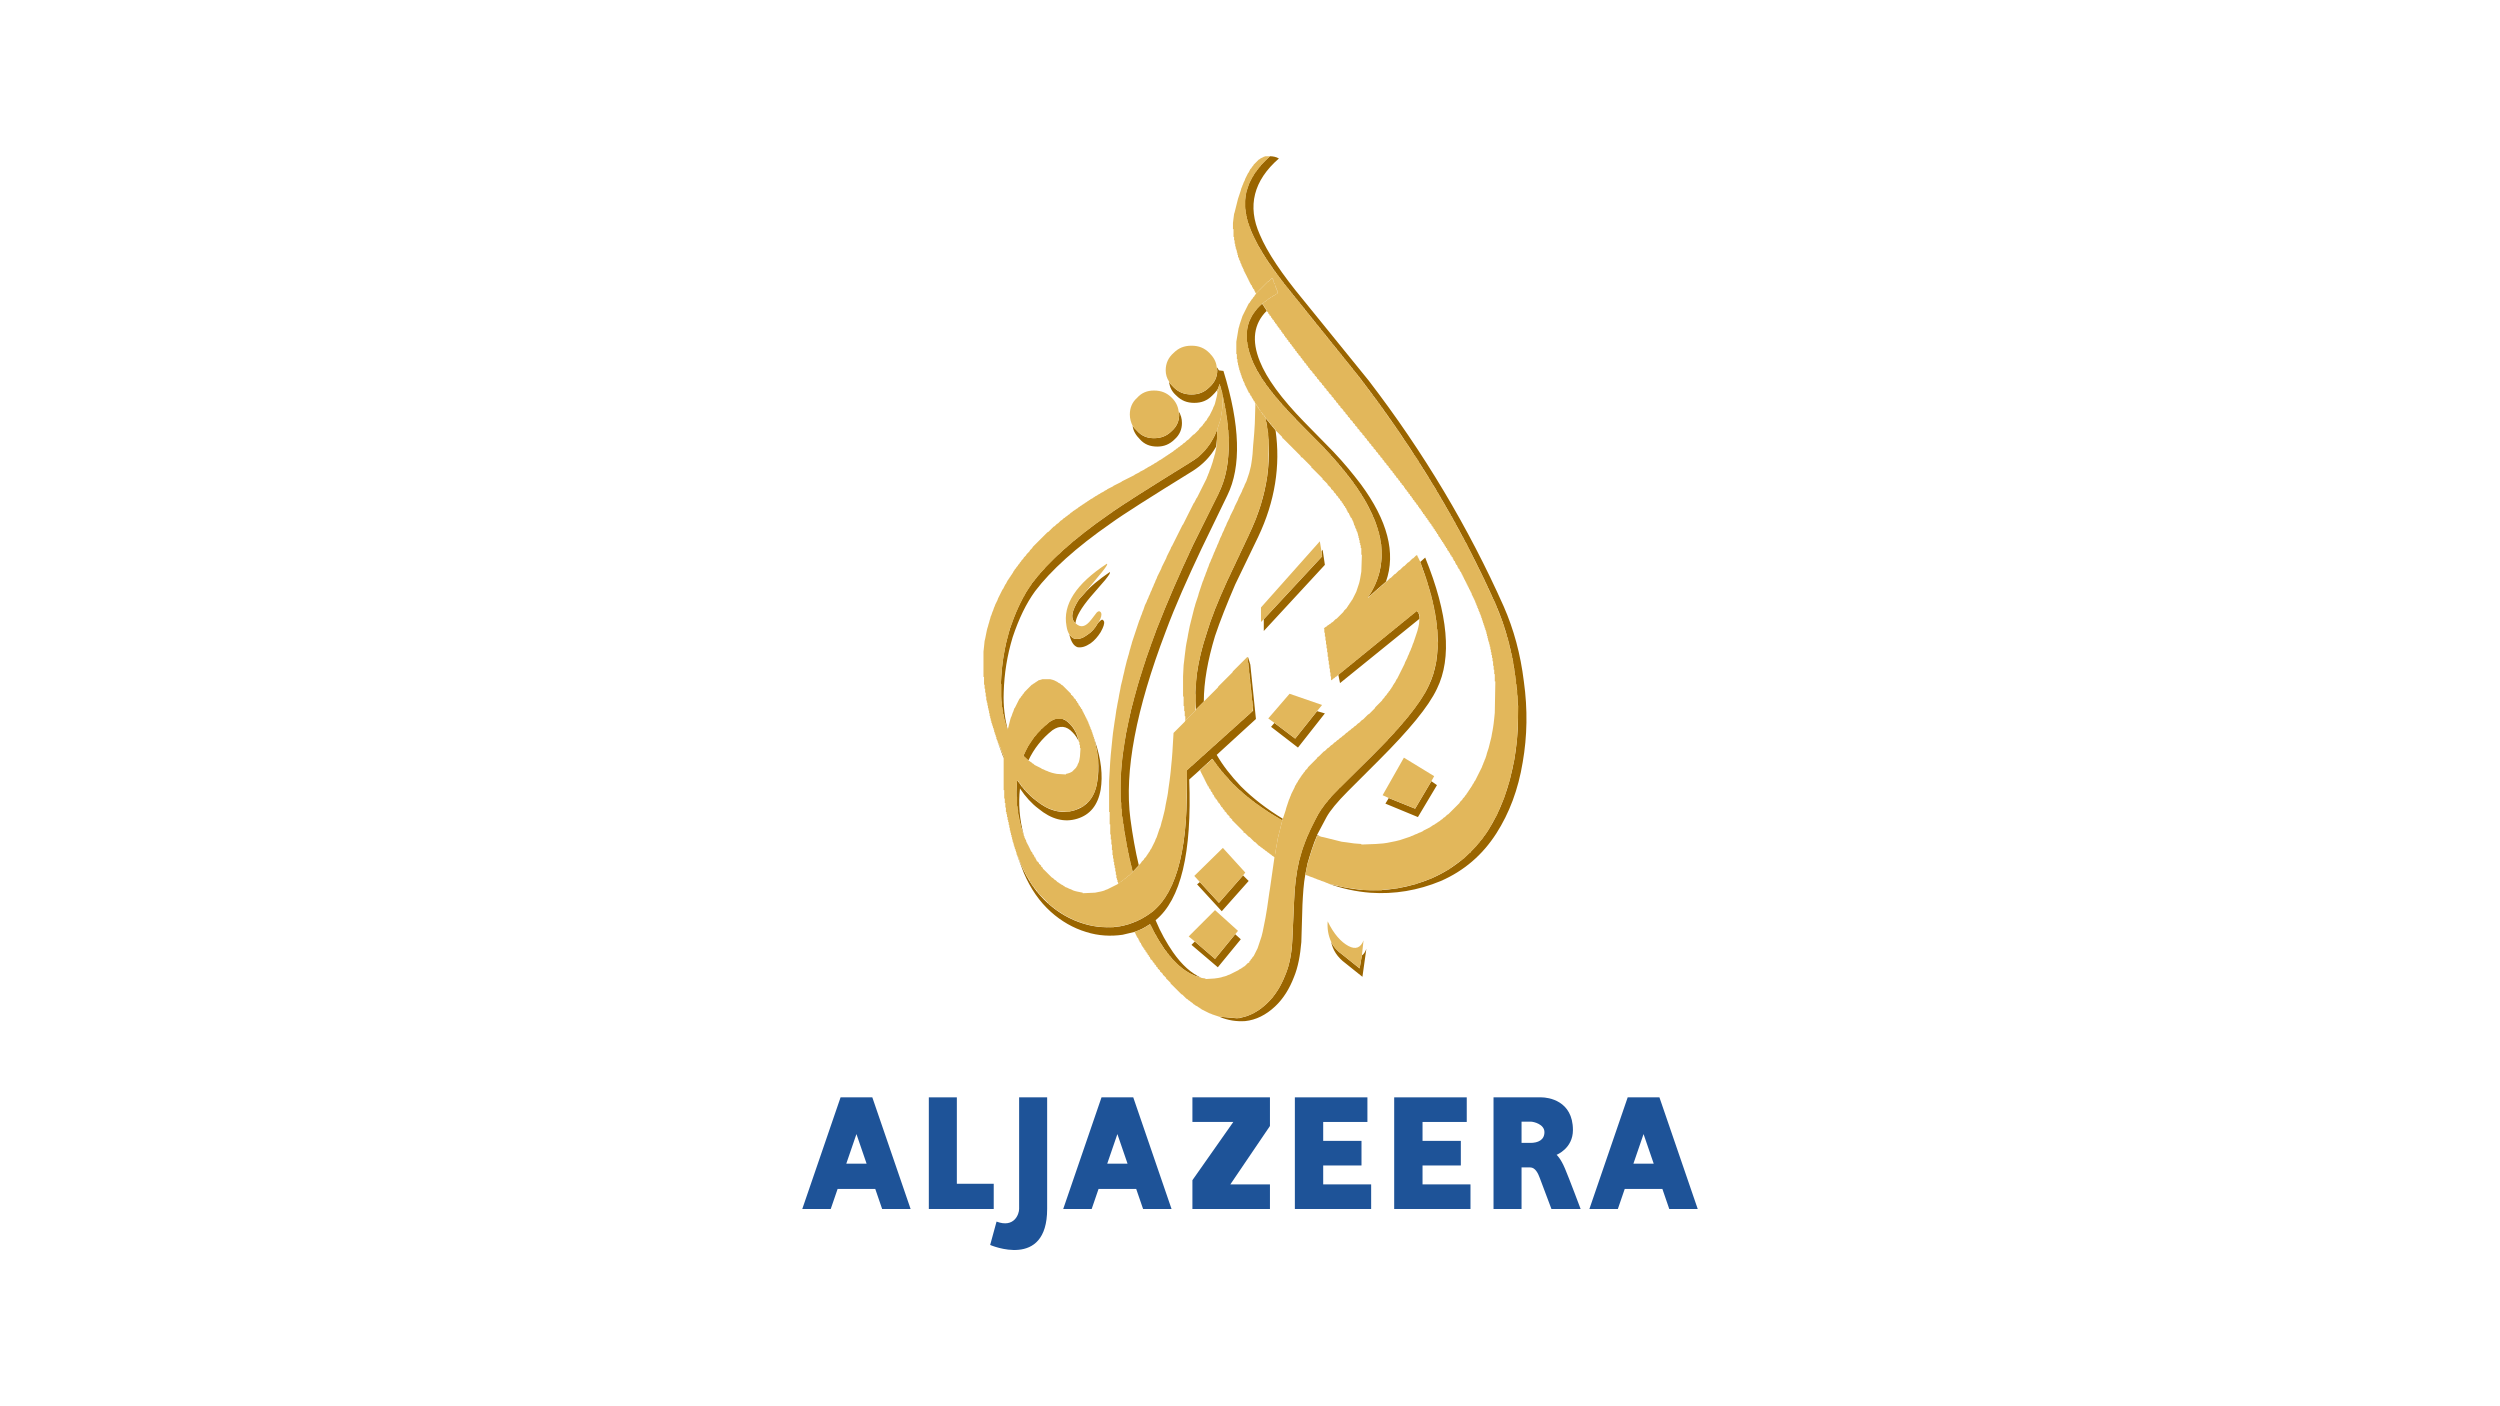 <?xml version="1.0" encoding="utf-8"?>
<!-- Generator: Adobe Illustrator 17.1.0, SVG Export Plug-In . SVG Version: 6.00 Build 0)  -->
<!DOCTYPE svg PUBLIC "-//W3C//DTD SVG 1.1//EN" "http://www.w3.org/Graphics/SVG/1.1/DTD/svg11.dtd">
<svg version="1.1" id="Layer_1" xmlns:x="http://ns.adobe.com/Extensibility/1.0/" xmlns:i="http://ns.adobe.com/AdobeIllustrator/10.0/" xmlns:graph="http://ns.adobe.com/Graphs/1.0/"
	 xmlns="http://www.w3.org/2000/svg" xmlns:xlink="http://www.w3.org/1999/xlink" x="0px" y="0px" viewBox="0 0 1600 900"
	 enable-background="new 0 0 1600 900" xml:space="preserve">
<g>
	<g>
		<path fill-rule="evenodd" clip-rule="evenodd" fill="#9A6500" d="M851.867,602.562c1.437,3.229,3.947,6.098,7.538,8.611
			l10.757,8.607l1.435-8.251c1.076-0.717,2.153-2.15,2.87-4.304l-2.513,17.935l-10.758-8.609
			C855.814,612.607,852.945,607.945,851.867,602.562 M916.079,499.969l3.585,2.511l-12.195,20.448l-20.807-8.608l2.153-3.588
			l16.859,6.815L916.079,499.969z M842.899,455.13l5.021,1.435l-17.217,21.883l-17.217-13.274l2.151-2.511l13.272,10.045
			L842.899,455.13z M795.549,560.235l3.587,3.585l-17.219,19.372l-15.785-17.218l1.796-1.434l12.195,13.272L795.549,560.235z
			 M790.529,597.902l3.583,3.226l-14.706,17.936l-16.859-14.348l2.151-2.153l12.915,11.121L790.529,597.902z M699.771,471.272
			l1.076,3.228c3.945,11.479,5.021,21.883,3.588,30.851c-1.794,10.043-6.817,16.142-15.068,18.652
			c-8.249,2.511-16.5,0.359-24.751-6.457c-4.304-3.227-8.248-7.534-11.836-12.914c-1.078,9.687-0.359,19.729,2.511,30.132
			l-1.796-5.382c-2.868-10.403-3.587-20.446-2.509-30.13c3.586,5.38,7.53,9.684,11.837,12.913c8.251,6.815,16.502,8.968,24.75,6.458
			c8.251-2.512,13.274-8.611,14.709-18.654C703.716,491.72,703.001,482.033,699.771,471.272z M690.445,474.5
			c-1.078-4.664-2.872-8.249-5.739-11.119c-3.947-4.307-8.254-4.664-12.915-1.437c-7.531,5.74-13.274,12.916-16.859,21.883
			l3.229,2.869c3.585-7.533,8.608-13.99,15.423-19.371c4.664-3.229,8.969-2.869,12.915,1.435
			C688.293,470.555,689.367,472.35,690.445,474.5z M703.001,398.453l1.074-1.077c1.077-1.077,1.794-1.077,2.511,0.36
			c0.36,1.434-0.357,3.586-2.15,6.814c-1.794,2.871-3.947,5.381-6.458,7.174c-3.229,2.153-5.737,2.871-8.251,2.511
			c-2.51-0.717-4.307-3.586-5.381-8.25c1.074,1.435,2.153,2.511,3.588,2.869c2.512,0.36,5.021-0.358,7.891-2.51
			c2.872-1.794,5.023-4.304,6.817-7.533L703.001,398.453z M693.674,380.157c3.944-4.664,9.683-9.325,16.502-13.989
			c0.715,0.357-0.359,1.793-2.873,5.022l-9.325,10.761c-6.098,7.174-9.325,12.914-9.685,16.86l-0.72-0.718
			c-2.508-2.869-1.434-7.533,2.872-14.347L693.674,380.157z M778.332,285.814 M779.047,274.695v4.664l-0.715,6.455
			c-3.587,6.457-8.61,11.481-14.708,15.426c-27.262,16.86-44.84,27.98-52.733,33.721c-22.238,15.424-38.383,30.131-48.428,43.404
			c-5.737,7.892-10.401,17.579-14.349,29.415c-3.585,11.838-5.381,23.316-5.737,35.153c-0.36,8.968,0.717,16.861,2.51,24.035v0.358
			c-3.228-8.608-4.661-18.654-4.307-29.773c0.36-11.838,2.153-23.318,5.743-35.156c3.944-11.837,8.608-21.522,14.347-29.415
			c10.044-13.272,26.186-27.98,48.429-43.405c7.892-5.739,25.468-16.86,52.731-33.718c6.814-3.947,11.836-9.686,15.423-16.861
			L779.047,274.695z M754.296,263.216c1.435,2.151,2.153,4.662,2.153,7.532c0,3.947-1.434,7.533-4.664,10.405
			c-3.229,3.227-6.814,4.661-11.121,4.661c-4.661,0-8.251-1.434-11.118-4.661c-2.511-2.512-4.307-5.382-4.664-8.611
			c0.717,1.077,1.794,2.153,2.87,3.229c2.868,3.229,6.455,4.664,10.762,4.664c4.661,0,8.248-1.435,11.479-4.664
			c3.228-2.869,4.664-6.458,4.664-10.403L754.296,263.216z M808.821,396.299l37.308-40.176l-0.359-3.228l0.719-1.076l1.432,9.685
			l-39.099,42.327V396.299z M856.531,431.814l50.221-40.895c1.074,1.076,1.793,2.51,1.793,5.024l-50.938,41.251L856.531,431.814z
			 M816.354,275.412l-6.457-7.892c5.021,24.75,1.437,49.503-10.401,74.254l-14.352,30.491
			c-5.738,12.555-10.042,23.317-12.912,33.002c-6.101,18.295-8.249,34.436-6.816,48.787l5.022-5.022
			c0-12.554,2.511-26.545,7.175-41.971c3.229-9.685,7.531-20.446,12.916-33.001l14.709-30.491
			C815.995,320.97,819.585,298.012,816.354,275.412z M807.746,194.343l2.871,4.304v0.357c-8.251,8.251-9.688,19.013-4.307,32.286
			c4.307,10.762,13.632,23.675,28.342,38.741l18.651,19.012c7.174,7.533,12.912,14.706,17.576,20.805
			c17.219,23.318,22.6,44.123,16.142,62.417l-11.838,10.404c14.706-21.165,11.479-45.918-9.685-74.614
			c-4.664-6.098-10.402-13.274-17.579-20.807l-18.65-19.012c-14.706-15.065-24.394-27.979-28.34-38.742
			C795.189,215.148,797.342,203.311,807.746,194.343z M779.047,249.585c-1.074,1.435-2.151,2.511-3.226,3.587
			c-3.229,3.228-6.816,4.663-11.48,4.663c-4.664,0-8.251-1.435-11.479-4.663c-2.87-2.511-4.307-5.381-4.666-8.968
			c0.719,1.434,1.796,2.511,2.874,3.587c3.226,3.229,6.812,4.664,11.477,4.664c4.664,0,8.251-1.435,11.48-4.664
			c3.226-2.87,5.02-6.458,5.02-10.762l-0.355-2.153l1.432,2.153l2.871,0.358c10.761,34.797,11.479,61.341,2.51,79.636
			l-16.499,34.079c-8.968,19.011-16.862,36.589-22.957,53.089c-19.013,49.862-26.547,89.68-22.602,119.812
			c1.436,10.762,3.229,20.805,5.38,29.774l-3.944,4.305c-2.87-10.763-5.023-22.6-6.812-35.872
			c-3.949-30.134,3.223-69.95,22.237-119.813c6.455-16.501,13.989-34.077,22.957-53.089l16.859-34.078
			c7.537-15.425,8.251-36.231,2.151-62.775l-0.358-1.794l-1.433-5.023C780.123,247.073,779.766,248.508,779.047,249.585z
			 M642.377,485.262l-4.664-12.555l4.664,11.48V485.262z M725.958,596.465l-7.534,1.793c-7.533,1.077-15.423,0.718-23.316-1.793
			c-8.251-2.511-15.782-6.816-22.6-12.914c-7.172-6.456-12.912-14.707-17.217-24.752l-4.664-12.195l2.868,6.815
			c4.307,10.044,10.045,18.294,17.219,24.752c6.817,6.099,14.352,10.402,22.601,12.913c7.894,2.511,15.784,2.87,23.316,1.794
			c7.892-1.434,14.708-4.664,20.806-9.326c16.143-12.914,23.676-43.046,21.883-90.396l42.687-38.384l-3.587-34.078h0.361l1.43,4.664
			l3.59,34.795l-25.108,22.957c3.942,6.817,8.969,13.274,15.421,20.089c7.893,7.892,16.862,14.707,26.904,20.806l-0.357,1.076
			c-12.195-6.815-22.957-14.707-31.923-23.675c-5.023-5.381-9.33-10.403-12.915-15.783l-7.894,7.174l-6.815,6.098
			c1.794,46.991-5.382,76.765-21.524,90.039c3.231,7.89,7.174,14.706,11.121,20.447c5.74,8.249,11.838,13.63,18.296,16.501
			l-1.077-0.36c-8.251-2.152-15.785-8.25-22.6-17.935c-3.228-4.662-6.455-10.044-9.325-16.141
			C732.773,593.595,729.546,595.388,725.958,596.465z M835.367,559.876c-1.076,5.739-1.436,12.197-1.793,19.011l-0.72,24.036
			c-0.715,8.607-2.151,16.141-4.659,22.239c-2.872,7.533-6.819,13.991-12.2,19.013c-5.738,5.381-12.195,8.609-19.013,9.325
			c-5.381,0.36-11.119-0.357-16.859-2.869l11.479,1.078c6.817-0.72,13.274-3.947,19.016-9.327
			c5.378-5.023,9.325-11.479,12.195-19.013c2.511-6.098,3.944-13.63,4.302-22.241l1.081-24.033
			c0.357-10.044,1.432-18.654,3.226-26.187c2.511-10.403,6.817-20.089,12.197-29.774c2.151-3.944,6.458-9.686,13.271-16.5
			l20.451-20.089c19.01-19.011,31.565-34.077,36.945-45.556c9.327-19.013,7.536-45.559-5.38-79.277l3.227-2.869
			c14.709,36.23,17.22,64.211,7.532,83.94c-5.379,11.479-17.935,26.544-36.946,45.557l-20.089,20.088
			c-6.815,6.816-11.477,12.554-13.632,16.501l-6.098,11.479l2.511,1.076l-2.511-0.717c-2.511,5.739-4.305,11.838-6.098,17.936
			L835.367,559.876z M812.768,99.999c1.796,0,3.947,0.358,5.738,1.434c-16.14,13.989-20.446,30.491-12.195,48.785
			c4.664,11.121,13.991,25.11,27.981,41.971l41.611,51.297c35.513,46.274,64.213,94.701,86.45,144.563
			c6.458,14.707,10.762,30.492,12.915,48.068c2.513,17.936,2.151,35.154-0.72,51.654c-2.867,17.579-8.607,32.644-16.856,45.558
			c-8.968,13.989-20.807,24.035-35.512,30.49c-14.711,6.099-29.777,8.611-45.2,7.534c-8.968-0.717-17.574-2.511-26.544-5.739
			c6.812,1.793,13.989,3.229,21.161,3.946c15.425,1.077,30.491-1.434,44.84-7.532c14.711-6.458,26.547-16.501,35.872-30.492
			c8.251-12.914,13.632-27.98,16.861-45.558c2.87-16.5,3.227-33.718,0.717-51.654c-2.153-17.578-6.457-33.361-12.915-48.069
			c-22.242-49.862-51.297-98.289-86.81-144.562l-41.252-51.298c-13.991-16.859-23.314-30.849-27.98-41.971
			C792.681,130.131,796.628,113.989,812.768,99.999z"/>
		<path fill-rule="evenodd" clip-rule="evenodd" fill="#E2B75B" d="M775.462,485.979l-0.359,0.36l-2.511,2.51l-0.717,0.359
			l-3.231,3.229l-0.717,0.359l0.357,0.359v0.717h0.359v0.718h0.36v0.717h0.357v0.717h0.359v0.717h0.357v0.718h0.359v0.717h0.359
			v0.718h0.357v0.717h0.36v0.718h0.359v0.716h0.357v0.719h0.359v0.716h0.357v0.718h0.357l0.359,0.359v0.717h0.361v0.717h0.357
			l0.36,0.36v0.717h0.357v0.716h0.359l0.359,0.358v0.718h0.355v0.717h0.359l0.359,0.358v0.718h0.357v0.717h0.36l0.359,0.359v0.716
			h0.359l0.715,0.718v0.717h0.359l0.359,0.36v0.717h0.357l0.72,0.717v0.718h0.357l0.359,0.358v0.717h0.357l0.717,0.719v0.716h0.36
			l0.719,0.718v0.717h0.358l1.073,1.075v0.718h0.359l1.437,1.436v0.717h0.359l1.437,1.434v0.717h0.355l6.816,6.817v0.717h0.72
			l2.508,2.51l0.717,0.359l2.87,2.87l0.718,0.358l2.155,2.153l0.715,0.357l0.719,0.718l0.717,0.358l0.718,0.717l0.714,0.36
			l0.72,0.717l0.72,0.358l0.717,0.719l0.715,0.357l0.719,0.719l0.719,0.359l0.718,0.716l0.715,0.359l0.361,0.359l0.715,0.357v-1.792
			l0.72-4.306l0.357-1.794l0.717-4.304l2.87-11.48l-0.357-0.358l-1.437-0.717l-0.359-0.359l-1.434-0.717l-0.357-0.358l-1.435-0.719
			l-0.361-0.357l-1.433-0.718l-0.361-0.359l-1.434-0.716l-0.717-0.72l-0.718-0.357l-0.359-0.359l-0.72-0.359l-0.356-0.358
			l-0.718-0.357l-0.357-0.359l-0.717-0.36l-0.719-0.717l-0.715-0.358l-0.357-0.358l-0.722-0.359l-0.359-0.357l-0.717-0.36
			l-1.074-1.077l-0.718-0.357l-1.077-1.078l-0.719-0.357l-0.717-0.718l-0.717-0.36l-1.077-1.075l-0.714-0.358l-2.516-2.51
			l-0.715-0.36l-3.946-3.944h-0.715v-0.719l-2.155-2.151h-0.36v-0.718l-2.508-2.511h-0.359v-0.718l-1.794-1.793H781.2v-0.718
			l-0.717-0.717h-0.36v-0.718l-0.717-0.716h-0.359v-0.719l-0.715-0.718h-0.359v-0.716l-0.72-0.717h-0.357v-0.718l-0.719-0.718
			H775.462z M803.44,258.553l-0.36,12.555l-0.357,5.738l-0.356,4.307l-0.36,3.945l-0.357,5.379l-0.359,3.228l-0.359,2.511
			l-0.358,2.153l-1.075,4.304l-1.794,5.382l-1.074,2.151l-0.36,1.077l-1.078,2.153l-0.357,1.075l-2.151,4.304l-0.359,1.078
			l-2.153,4.304l-0.357,1.076l-2.511,5.023l-0.359,1.076l-1.796,3.587l-0.357,1.076l-1.074,2.152l-0.359,1.077l-1.079,2.152
			l-0.358,1.076l-1.074,2.153l-0.359,1.075l-0.36,0.718l-0.357,1.076l-0.719,1.435l-0.355,1.075l-0.719,1.435l-0.359,1.077
			l-0.718,1.436l-0.359,1.075l-0.359,0.719l-0.355,1.076l-0.719,1.435l-0.357,1.075l-0.718,1.435l-0.721,2.152l-0.357,0.717
			l-0.717,2.153l-0.357,0.716l-0.72,2.153l-0.357,0.717l-0.719,2.153l-0.357,0.717l-2.511,7.534l-0.359,1.434l-1.794,5.381
			l-0.359,1.435l-0.357,1.075l-2.87,11.481l-1.077,5.379l-0.356,2.152l-0.718,3.587l-0.359,2.153l-0.717,5.739l-0.36,3.229
			l-0.359,2.869l-0.359,7.175v12.914h0.359v6.098h0.359v3.229h0.36v3.229h0.357v2.87l6.457-6.457l0.359-10.403h-0.359v-1.792
			l0.722-8.611l0.352-3.586l0.72-4.305l0.719-3.587l0.357-1.434l0.357-1.795l1.077-4.304l0.359-1.076l0.357-1.435l0.359-1.078
			l0.359-1.434l1.077-3.228l0.357-1.436l2.87-8.608l0.359-0.716l0.715-2.154l0.359-0.717l1.077-3.229l0.719-1.435l0.359-1.077
			l0.355-0.717l0.359-1.076l0.717-1.435l0.36-1.076l0.359-0.717l0.357-1.077l1.074-2.152l0.359-1.075l1.079-2.154l0.358-1.075
			l0.716-1.436l0.357-1.077l2.516-5.021l0.354-1.077l2.515-5.022l0.355-1.075l2.513-5.023l0.357-1.075l2.513-5.023l0.36-1.076
			l2.508-5.022l0.36-1.077l1.075-2.153l0.358-1.076l0.719-1.435l0.357-1.075l1.074-2.152l0.36-1.077l0.359-0.718l1.796-5.38
			l0.355-0.717l1.078-3.229l1.074-4.305l0.36-1.076l0.714-2.87l1.079-5.38l0.36-2.152l0.357-1.795l0.717-7.173l0.357-16.859h-0.357
			v-4.307h-0.357v-2.511h-0.359v-2.15h-0.357v-2.153h-0.36v-2.153h-0.359v-0.716l-0.359-0.36h-0.36v-0.716l-0.714-0.719h-0.36
			v-0.716l-0.717-0.717h-0.357v-0.717l-0.359-0.36h-0.359v-0.717l-0.359-0.359h-0.355v-0.717l-0.357-0.358h-0.362v-0.717
			l-0.359-0.359h-0.359v-0.719l-0.357-0.357H803.44z M809.897,99.999l-1.076,0.358l-2.151,1.077l-0.359,0.359l-0.715,0.357
			l-3.229,3.229l-0.36,0.718l-0.717,0.717l-0.359,0.718l-0.72,0.717l-1.074,2.152l-0.355,0.359l-1.798,3.586l-0.354,1.076
			l-0.72,1.435l-0.359,1.078l-0.359,0.717l-0.357,1.076l-0.359,0.717l-0.36,1.434l-1.791,5.381l-2.153,8.61l-0.357,1.076
			l-0.719,5.739v3.947h0.359v5.021h0.359v2.153h0.357v2.151h0.361v1.794h0.355v1.435h0.357v1.075h0.359v1.435h0.36v1.436h0.359
			v1.436h0.359v0.717h0.357v1.076h0.359v0.717h0.357v1.076h0.357v0.718h0.36v1.077h0.359v0.716h0.357v0.718h0.359v0.717h0.359v1.077
			h0.359v0.717h0.36v0.718h0.354v0.717h0.359v0.719h0.36v0.716h0.357v0.718h0.359v0.716h0.361v0.719h0.355v0.716h0.36v0.718h0.356
			v0.717h0.357v0.718h0.361v0.718h0.358l0.359,0.357v0.718h0.359v0.717h0.357v0.718h0.36l0.356,0.36v0.716h0.357v0.718h0.36v0.717
			h0.359l0.357,0.36v-0.36l7.177-7.174l0.715-0.358l1.796-1.795h0.719v0.719h0.355v1.076h0.361v1.076h0.357v0.718h0.357v1.076h0.359
			v1.076h0.36v0.717h0.357v1.077h0.359v1.077h0.357l-0.357,1.077l-0.717,0.358l-0.36,0.357l-1.435,0.718l-0.355,0.359l-1.438,0.717
			l-0.357,0.358l-0.719,0.359l-0.715,0.717l-0.717,0.359l-0.72,0.717l-0.72,0.358l-0.714,0.718l-0.718,0.359l0.718,0.716v0.718
			h0.357l0.356,0.357v0.719h0.36l0.359,0.358v0.717h0.359l0.36,0.359v1.077h0.357l0.717,0.717v0.717h0.357l0.359,0.36v0.717h0.359
			l0.719,0.717v0.719h0.358l0.359,0.357v0.718h0.359l0.717,0.716v0.719h0.357l0.357,0.358v0.717h0.359l0.718,0.718v0.717h0.359
			l0.357,0.358v0.718h0.357l0.719,0.717v0.717h0.359l0.718,0.717v0.719h0.359l0.357,0.358v0.718h0.357l0.721,0.716v0.719h0.355
			l0.36,0.358v0.717h0.359l0.719,0.718v0.717h0.356l0.719,0.717v0.717h0.357l0.72,0.718v0.717h0.357l0.717,0.718v0.717h0.357
			l0.719,0.718v0.716h0.362l0.715,0.72v0.715h0.359l0.717,0.718v0.717h0.357l0.717,0.718v0.718h0.36l1.079,1.075v0.717h0.354
			l0.72,0.718v0.717h0.357l0.721,0.718v0.716h0.356l1.074,1.078v0.717h0.359l0.72,0.718v0.717h0.359l0.718,0.717v0.717h0.357
			l1.435,1.435v0.718h0.358l1.079,1.075v0.718h0.354l1.077,1.077v0.715h0.359l1.077,1.078v0.717h0.356l1.437,1.434v0.718h0.359
			l1.074,1.075v0.72h0.357l1.077,1.075v0.716h0.359l1.079,1.078v0.717h0.354l1.437,1.435v0.717h0.359l1.074,1.077v0.717h0.357
			l1.079,1.077v0.717h0.36l1.074,1.077v0.717h0.357l1.076,1.075v0.718h0.359l1.435,1.435v0.718h0.359l1.078,1.076v0.717h0.358
			l1.074,1.078v0.716h0.359l1.076,1.076v0.719h0.36l1.432,1.434v0.717h0.359l1.077,1.077v0.717h0.359l1.074,1.077v0.717h0.359
			l1.076,1.077v0.718h0.36l1.432,1.435v0.716h0.359l1.079,1.078v0.717h0.357l1.074,1.077v0.716h0.359l1.077,1.076v0.718h0.359
			l1.076,1.075v0.718h0.357l1.077,1.077v0.716h0.359l1.074,1.078v0.717h0.357l1.079,1.077v0.717h0.361l1.072,1.075v0.718h0.357
			l1.077,1.075v0.718h0.359l0.719,0.717v0.718h0.36l1.074,1.075v0.717h0.357l1.076,1.077v0.717h0.359l0.715,0.718v0.717h0.36
			l1.078,1.078v0.716h0.357l0.717,0.718v0.717h0.357l0.72,0.718v0.717h0.358l1.079,1.076v0.718h0.361l0.713,0.718v0.717h0.359
			l0.717,0.717v0.717h0.359l1.074,1.077v0.718h0.357l0.36,0.359v0.716h0.359l0.72,0.718v0.717h0.358l0.716,0.718v0.717h0.357
			l0.719,0.717v0.717h0.357l0.719,0.718v0.717h0.36l0.359,0.358v0.72h0.355l0.721,0.716v0.717h0.356l0.72,0.717v0.718h0.357
			l0.717,0.717v0.718h0.357l0.359,0.357v0.718h0.359l0.72,0.718v0.717h0.357l0.359,0.359v0.717h0.357l0.357,0.358v0.719h0.359
			l0.717,0.716v0.719h0.359l0.36,0.356v0.72h0.359l0.715,0.716v0.718h0.359l0.359,0.36v0.717h0.357l0.359,0.358v0.718h0.36
			l0.717,0.717v0.717h0.357l0.357,0.358v0.718h0.361l0.357,0.359v0.716h0.36l0.359,0.36v0.716h0.357l0.359,0.359v0.718h0.357
			l0.357,0.358v0.718h0.359l0.359,0.359v0.717h0.357v0.717h0.36l0.359,0.359v0.717h0.361l0.358,0.358v0.717h0.354l0.359,0.359v0.72
			h0.36l0.358,0.356v0.718h0.358l0.359,0.359v0.717h0.357v0.718h0.359l0.358,0.357v0.718h0.357l0.359,0.36v0.717h0.359v0.716h0.36
			l0.359,0.36v0.717h0.357l0.359,0.359v0.717h0.358v0.718h0.357l0.359,0.36v0.716h0.36l0.357,0.36v0.716h0.361v0.719h0.357v0.716
			h0.359l0.36,0.359v0.718h0.354v0.717h0.36v0.718h0.359l0.357,0.359v0.717h0.359v0.717h0.359v0.717h0.357l0.359,0.36v0.717h0.357
			v0.718h0.357l0.359,0.358v0.717h0.36v0.718h0.359v0.717h0.359v0.718h0.359v0.717h0.357v0.717h0.357v0.717h0.357v0.718h0.36v0.717
			h0.361v0.718h0.355v0.717h0.359v0.718h0.359v0.715h0.36v0.72h0.359v0.716h0.355v0.718h0.36v0.717h0.359v0.718h0.357v0.718h0.359
			v1.076h0.359v0.717h0.357v0.718h0.36v0.717h0.356v0.718h0.357v0.716h0.36v1.078h0.359v0.717h0.361v1.076h0.357v0.718h0.357v1.075
			h0.36v0.718h0.357v1.076h0.358v0.719h0.358v1.076h0.359v0.715h0.357v1.078h0.359v1.076h0.359v1.077h0.36v1.077h0.359v1.075h0.355
			v1.076h0.359v1.077h0.359v1.076h0.357v1.077h0.359v1.075h0.362v1.435h0.354v1.434h0.36v1.435h0.357v1.435h0.357v1.077h0.361v1.435
			h0.357v1.435h0.359v1.794h0.36v1.792h0.358v1.794h0.359v1.795h0.357v2.15h0.357v2.871h0.359v2.512h0.359v2.869h0.357v4.664h0.359
			l-0.359,20.087l-0.357,3.588l-0.359,3.229l-0.359,2.511l-0.357,2.153l-0.357,1.794l-0.359,2.151l-1.796,7.174l-1.075,3.229
			l-0.354,1.436l-0.722,2.153l-0.357,0.717l-0.359,1.077l-0.359,0.717l-0.355,1.075l-0.359,0.718l-0.36,1.076l-4.306,8.609
			l-0.36,0.358l-0.714,1.435l-0.36,0.36l-0.717,1.434l-0.359,0.359l-0.357,0.717l-0.359,0.359l-0.36,0.718l-0.355,0.357
			l-0.359,0.718l-0.36,0.358l-0.359,0.717l-0.359,0.36l-0.355,0.717l-0.722,0.718l-0.357,0.716l-1.074,1.078l-0.359,0.717
			l-1.437,1.435l-0.357,0.717l-7.174,7.174l-0.72,0.36l-1.434,1.434l-0.717,0.359l-1.077,1.076l-0.714,0.358l-0.72,0.717l-0.72,0.36
			l-0.357,0.359l-0.719,0.357l-0.357,0.358l-0.717,0.36l-0.357,0.358l-1.439,0.717l-0.357,0.359l-0.717,0.359l-0.357,0.357
			l-4.307,2.153l-0.359,0.358l-1.432,0.717l-1.079,0.36l-1.434,0.717l-1.077,0.359l-1.432,0.718l-1.079,0.36l-0.717,0.357
			l-6.457,2.153l-2.871,0.716l-5.38,1.078l-2.511,0.357l-4.664,0.359l-9.325,0.358v-0.358l-4.664-0.359l-5.021-0.717l-2.871-0.358
			l-11.479-2.87l-1.795-0.359l-1.074-0.357h-1.436l-0.358,0.716l-0.36,1.075l-0.359,0.719l-0.715,2.151l-0.359,0.718l-0.718,2.152
			l-0.358,0.717l-0.36,1.435l-1.073,3.229l-0.36,1.435l-1.076,3.229l-1.435,7.174l2.153,0.717l0.718,0.358l2.15,0.718l0.719,0.36
			l1.074,0.357l0.718,0.358l2.15,0.718l0.72,0.357l2.15,0.72l0.72,0.358l1.076,0.357l0.72,0.359l1.791,0.358l1.434,0.36l1.797,0.357
			l2.867,0.718l3.588,0.718l7.534,1.075l2.15,0.359l12.915,0.358v-0.358l3.227-0.359l3.589-0.358l3.227-0.359l1.435-0.358
			l1.793-0.359l1.435-0.359l1.796-0.358l2.87-0.717l1.791-0.36l1.077-0.358l0.717-0.359l4.304-1.436l0.72-0.357l3.228-1.076
			l7.893-3.946l0.358-0.358l3.587-1.795l0.717-0.716l0.717-0.36l0.718-0.717l0.719-0.358l0.359-0.359l0.715-0.359l0.72-0.717
			l0.717-0.36l0.717-0.717l0.717-0.358l0.357-0.358l0.72-0.359l0.719-0.717l0.717-0.359l3.585-3.588h0.72v-0.716l3.946-3.946
			l0.357-0.718l1.435-1.435l0.359-0.718l1.436-1.435l0.359-0.716l0.355-0.359l0.359-0.716l0.717-0.719l0.359-0.717l0.362-0.358
			l0.354-0.718l0.36-0.357l0.357-0.718l0.357-0.358l1.078-2.152l0.36-0.359l1.432-2.87l0.359-0.36l1.076-2.151l0.36-0.359
			l1.074-2.152l0.359-1.075l0.717-1.435l0.359-1.075l0.36-0.719l0.357-1.076l0.719-1.435l0.355-1.077l0.719-1.435l1.437-4.304
			l0.357-1.435l1.794-5.379l0.719-2.87l0.359-1.794l0.356-1.435l0.359-1.793l0.359-1.435l0.357-1.793l0.36-1.436l0.359-1.793
			l0.717-5.021l0.357-2.87l0.357-2.512l0.359-3.945l0.36-6.815l0.359-13.272h-0.359v-6.457h-0.36v-3.587h-0.359v-3.587h-0.357
			v-3.229h-0.357v-2.511h-0.357v-2.151h-0.359v-2.511h-0.359v-2.153h-0.36v-2.153h-0.357v-2.15h-0.359v-1.436h-0.359v-1.794h-0.356
			v-1.434h-0.359v-1.435H966.3v-1.793h-0.359v-1.436h-0.36v-1.435h-0.357v-1.435h-0.359v-1.075h-0.359v-1.435h-0.357v-1.077h-0.357
			v-1.076h-0.359v-1.075h-0.357v-1.077h-0.359v-1.434h-0.36v-1.078h-0.359v-1.076h-0.359v-1.077h-0.355v-1.077h-0.359v-0.717h-0.359
			v-1.076h-0.357v-0.718h-0.36v-1.075h-0.359v-0.719h-0.357v-1.076h-0.359v-0.717h-0.359v-1.077h-0.355v-0.717h-0.359v-1.077h-0.359
			v-0.717h-0.36v-1.076h-0.359v-0.718h-0.357v-0.717h-0.359v-0.718h-0.359v-0.716h-0.357v-0.719h-0.357v-1.075h-0.359v-0.718h-0.358
			v-0.717h-0.36v-0.717h-0.359v-0.716h-0.357v-0.719h-0.361v-0.717h-0.357v-1.078h-0.357v-0.715h-0.36v-0.718h-0.354v-0.717h-0.362
			v-0.718h-0.359v-0.717h-0.357v-1.075h-0.359v-0.718h-0.359v-0.718h-0.355v-0.717h-0.359v-0.718h-0.36v-0.716h-0.359v-0.719h-0.359
			v-0.716h-0.357v-0.718h-0.359v-0.717h-0.358v-0.718h-0.358v-0.717h-0.357v-0.718h-0.36v-0.716h-0.357v-0.718h-0.357v-0.717h-0.361
			v-0.718h-0.359v-0.717h-0.36v-0.718h-0.357V357.2h-0.356v-0.718h-0.36v-0.716h-0.357v-0.719h-0.359v-0.717h-0.359v-0.717h-0.357
			v-0.717h-0.359v-0.718h-0.36v-0.718h-0.355v-0.717h-0.359v-0.718h-0.36v-0.716h-0.359v-0.719h-0.359v-0.716l-0.355-0.359h-0.361
			v-0.715h-0.36v-0.72h-0.357v-0.717h-0.357v-0.717h-0.357v-0.717l-0.359-0.359h-0.359v-0.717h-0.359v-0.717h-0.36v-0.718h-0.359
			v-0.717h-0.357v-0.718h-0.357v-0.717l-0.359-0.358h-0.357v-0.718h-0.359v-0.717h-0.359v-0.718h-0.357v-0.717h-0.359v-0.718h-0.36
			v-0.717l-0.354-0.359h-0.36v-0.718h-0.359v-0.717h-0.357v-0.718h-0.361v-0.716h-0.357v-0.72l-0.36-0.356h-0.359v-0.719h-0.357
			v-0.716l-0.358-0.36h-0.359v-0.718H927.2v-0.717h-0.359v-0.718l-0.36-0.357h-0.359v-0.718h-0.359v-0.718h-0.357v-0.717
			l-0.358-0.358h-0.359v-0.717h-0.357v-0.718l-0.359-0.36h-0.358v-0.716h-0.358v-0.718h-0.36v-0.717l-0.359-0.36h-0.354v-0.717
			h-0.358v-0.717l-0.361-0.359h-0.359v-0.717h-0.36v-0.717h-0.357v-0.717l-0.359-0.359h-0.359v-0.718h-0.357v-0.716h-0.357v-0.719
			l-0.359-0.357h-0.357v-0.719l-0.359-0.358h-0.36v-0.717h-0.357v-0.718l-0.361-0.358h-0.357v-0.717l-0.357-0.359h-0.359v-0.717
			h-0.357v-0.717l-0.36-0.359h-0.359v-0.717h-0.357v-0.718l-0.359-0.357h-0.359v-0.718l-0.356-0.36h-0.359v-0.716h-0.359v-0.718
			l-0.36-0.357h-0.359v-0.719l-0.357-0.358h-0.359v-0.717h-0.359v-0.718l-0.357-0.356h-0.357v-0.719l-0.359-0.358h-0.357v-0.717
			h-0.359v-0.718l-0.36-0.36h-0.359v-0.716h-0.359v-0.719l-0.357-0.358h-0.356v-0.718l-0.36-0.358h-0.357v-0.717l-0.36-0.36h-0.359
			v-0.717l-0.356-0.358h-0.361v-0.718l-0.359-0.358h-0.355v-0.717l-0.359-0.359h-0.36v-0.717l-0.359-0.36h-0.359v-0.718
			l-0.357-0.358h-0.359v-0.718l-0.359-0.36h-0.357v-0.715l-0.357-0.36h-0.358v-0.716l-0.358-0.359h-0.36v-0.718l-0.359-0.358h-0.359
			v-0.717l-0.36-0.359H898.5v-0.717l-0.357-0.358h-0.36v-0.718l-0.357-0.357h-0.359v-0.718l-0.359-0.36h-0.357v-0.716l-0.359-0.359
			h-0.36v-0.717l-0.353-0.358h-0.361v-0.718l-0.36-0.357h-0.359v-0.72l-0.717-0.717h-0.36v-0.716l-0.359-0.36h-0.357v-0.717
			l-0.357-0.358h-0.359v-0.718l-0.717-0.717h-0.357v-0.718l-0.361-0.357h-0.36v-0.718l-0.715-0.717h-0.359v-0.718l-0.357-0.358
			h-0.359v-0.717l-0.359-0.36h-0.357v-0.716l-0.72-0.717h-0.354v-0.717l-0.36-0.36h-0.359v-0.717l-0.359-0.359h-0.359v-0.717
			l-0.717-0.718h-0.36v-0.716l-0.357-0.359h-0.357v-0.717l-0.715-0.718h-0.361v-0.716l-0.72-0.719h-0.359v-0.717l-0.715-0.717
			h-0.359v-0.717l-0.717-0.718h-0.359v-0.718l-0.718-0.717h-0.357v-0.718l-0.717-0.716h-0.359v-0.719l-0.718-0.716h-0.359v-0.718
			l-0.719-0.717h-0.357v-0.718l-0.717-0.717h-0.357v-0.718l-0.72-0.717h-0.359v-0.717l-0.717-0.717h-0.357v-0.718l-0.717-0.717
			h-0.36v-0.718l-1.076-1.075h-0.359v-0.718l-1.074-1.076h-0.359v-0.717l-1.077-1.077h-0.359v-0.717l-1.074-1.077h-0.357v-0.717
			l-1.079-1.075h-0.357v-0.718l-1.076-1.076h-0.357v-0.718l-1.077-1.077h-0.359v-0.717l-1.074-1.077h-0.36v-0.717l-1.076-1.077
			h-0.359v-0.717l-1.434-1.434h-0.357v-0.72l-1.079-1.076h-0.36v-0.716l-1.072-1.078h-0.359v-0.717l-1.076-1.076h-0.357v-0.718
			l-1.076-1.075h-0.36v-0.718l-1.076-1.075h-0.359v-0.719l-1.075-1.076h-0.359v-0.716l-1.076-1.078h-0.359v-0.717l-1.074-1.075
			h-0.36v-0.718l-1.434-1.435h-0.36v-0.718l-1.074-1.075h-0.359v-0.717l-1.076-1.077h-0.36v-0.717l-1.073-1.077h-0.36v-0.717
			l-1.076-1.077h-0.36v-0.717l-1.074-1.077h-0.359v-0.718l-1.076-1.076h-0.357v-0.717L832.5,194.7h-0.36v-0.717l-1.079-1.077h-0.357
			v-0.717l-1.434-1.435h-0.359v-0.718l-1.077-1.076h-0.359v-0.717l-1.074-1.078h-0.359v-0.716l-1.077-1.075h-0.357v-0.719
			l-1.074-1.076h-0.359v-0.718l-1.079-1.076h-0.355v-0.718l-0.721-0.717h-0.357v-0.718l-0.717-0.716h-0.357v-0.719l-0.72-0.716
			h-0.359v-0.718l-0.717-0.716h-0.357v-0.719l-0.717-0.717h-0.36v-0.718l-0.717-0.717h-0.357v-0.717l-0.361-0.359h-0.355v-0.717
			l-0.359-0.359h-0.359v-0.717l-0.358-0.358h-0.361v-0.719l-0.717-0.716h-0.359v-0.718l-0.357-0.358h-0.357v-0.719h-0.359v-0.717
			l-0.357-0.358h-0.36v-0.718l-0.359-0.357h-0.359v-0.718l-0.36-0.358h-0.356v-0.717l-0.357-0.36h-0.36v-0.718h-0.357v-0.716h-0.359
			v-0.719l-0.357-0.357h-0.359v-0.718h-0.359v-0.716l-0.359-0.359h-0.355v-0.719h-0.357v-0.717h-0.362v-0.718h-0.359v-0.717h-0.359
			v-0.717H803.8v-0.717h-0.359v-0.718h-0.36v-0.717h-0.357v-0.718h-0.356v-0.717h-0.36v-0.718h-0.357v-0.716h-0.359v-0.719h-0.359
			v-1.075h-0.358v-1.076h-0.361v-1.077h-0.357v-0.716h-0.356v-1.078h-0.36v-1.076h-0.355v-0.717h-0.361v-1.794h-0.359v-1.793h-0.357
			v-1.435h-0.36v-2.869h-0.359v-6.458l0.72-5.021l0.357-0.719l1.793-5.379l0.357-0.359l1.438-2.87l0.357-0.359l1.074-2.151
			l1.077-1.077l0.359-0.717l0.722-0.718l0.357-0.717l1.074-1.078l0.359-0.716l5.738-5.739H809.897z"/>
		<path fill-rule="evenodd" clip-rule="evenodd" fill="#E2B75B" d="M782.634,254.249l-0.359,6.814l-0.358,2.511l-0.357,2.153
			l-0.359,2.51l-2.153,6.458l-0.355,10.043l-0.359,2.153l-0.719,3.586l-0.36,1.077l-0.357,1.436l-0.359,1.076l-0.359,1.435
			l-1.432,4.304l-0.36,0.717l-0.719,2.152l-0.359,0.718l-0.357,1.076l-0.357,0.716l-0.359,1.078l-6.101,12.195l-0.352,0.358
			l-1.438,2.869l-0.357,0.36l-6.819,13.631l-0.355,0.359l-6.816,13.631l-0.359,0.357l-0.356,1.078l-2.516,5.021l-0.357,1.077
			l-2.871,5.739l-0.359,1.075l-2.511,5.023l-0.357,1.076l-0.719,1.435l-0.359,1.076l-0.715,1.435l-0.358,1.077l-0.719,1.435
			l-0.357,1.075l-0.717,1.435l-0.359,1.076l-0.72,1.435l-0.357,1.078l-0.719,1.434l-0.357,1.077l-1.076,2.151l-1.077,3.228
			l-0.357,0.718l-0.719,2.151l-0.36,0.719l-0.714,2.151l-0.36,0.718l-4.663,13.99l-0.357,1.435l-0.36,1.076l-0.358,1.435
			l-0.358,1.075l-0.717,2.871l-0.359,1.076l-0.359,1.436l-0.36,1.076l-1.433,5.739l-0.357,1.795l-0.717,2.869l-0.36,1.793
			l-1.076,4.305l-0.357,2.151l-0.719,3.587l-0.357,2.153l-0.717,3.587l-0.36,2.152l-0.359,1.794l-0.717,5.021l-0.355,2.152
			l-1.081,7.533l-0.356,3.23l-1.078,10.759l-0.357,4.664l-0.717,12.197V519.7h0.359v7.891h0.357v6.457h0.357v3.229h0.359v3.228
			h0.361v3.588h0.357v3.227h0.356v2.153h0.359v2.152h0.36v2.153h0.361v1.794h0.355v2.151h0.359v2.153h0.357v2.153h0.359v1.075h0.36
			v1.436h0.357v1.075l0.718-0.359l0.719-0.716l0.717-0.36l0.717-0.717l0.72-0.358l0.715-0.718l0.719-0.357l1.435-1.437l0.717-0.358
			l1.794-1.794l0.359-1.793h-0.359v-1.436h-0.357v-1.434h-0.36v-1.436h-0.358v-1.434h-0.358v-1.435h-0.359v-1.794h-0.357v-1.794
			h-0.359v-1.792h-0.359v-1.794h-0.36v-1.794h-0.354v-2.153h-0.36v-2.151h-0.359v-1.794h-0.359v-2.151h-0.357v-2.512h-0.357v-2.51
			h-0.359v-2.512h-0.36v-2.151h-0.355v-4.665h-0.362v-4.304h-0.359v-17.218l0.722-8.611l0.355-3.944l0.36-2.153l0.359-2.511
			l0.357-2.153l0.357-2.511l0.359-2.151l0.359-2.513l0.36-1.794l0.354-1.435l0.72-3.586l0.359-1.435l0.717-3.587l0.358-1.435
			l0.358-1.794l0.718-2.87l0.359-1.076l1.076-4.304l0.357-1.076l0.72-2.87l0.357-1.077l0.72-2.87l0.714-2.151l0.359-1.436
			l1.794-5.381l0.359-1.435l1.794-5.379l0.357-1.435l0.359-1.078l0.357-0.716l1.076-3.228l0.36-0.717l1.436-4.307l0.357-0.716
			l1.077-3.229l0.359-0.717l1.434-4.306l0.718-1.434l0.356-1.077l0.36-0.717l0.359-1.077l0.357-0.717l0.361-1.077l0.356-0.717
			l0.359-1.076l0.36-0.718l0.357-1.075l0.36-0.719l0.358-1.076l0.357-0.717l0.359-1.077l0.36-0.717l0.357-1.077l0.717-1.435
			l0.359-1.076l0.715-1.435l0.359-1.075l0.359-0.718l0.362-1.076l0.715-1.435l0.357-1.075l0.721-1.436l0.355-1.078l1.077-2.151
			l0.359-1.077l1.076-2.152l0.357-1.076l1.077-2.153l0.357-1.075l0.719-1.435l0.359-1.077l1.792-3.587l0.359-1.076l1.794-3.588
			l0.358-1.075l1.794-3.587l0.357-1.076l16.502-33.002l0.357-1.076l0.72-1.435l0.357-1.078l0.359-0.716l0.357-1.076l0.717-1.436
			l0.36-1.434l0.359-1.077l0.359-1.435l0.358-1.076l0.358-1.435l0.357-1.794l0.717-4.304l0.359-2.869l0.357-4.663l0.36-9.687h-0.36
			v-4.661h-0.357v-3.947h-0.359v-2.511h-0.359v-2.511h-0.357v-2.513h-0.357v-2.151h-0.358v-1.794h-0.358v-1.794h-0.359v-1.794
			h-0.359v-1.792H782.634z M781.56,249.585l0.357,0.357v-0.357H781.56z M780.483,245.998l-0.36,1.075l-0.357,1.078l-0.719,1.434
			v2.511l1.076-3.229h1.077l0.359,0.36v-0.718H781.2v-1.435h-0.357v-1.075H780.483z M813.845,178.198l-0.358,0.359l-1.438,1.436
			l-0.715,0.358l-7.534,7.534l-0.359,0.716l-0.36,0.359l-0.357,0.718l-0.717,0.717l-0.357,0.717l-0.719,0.717l-0.358,0.719
			l-0.361,0.358l-0.357,0.717l-0.717,0.719l-3.946,7.89l-1.792,5.382l-0.359,1.434l-0.357,1.077l-1.438,8.608v7.893h0.359v3.229
			h0.36v2.151h0.359v1.795h0.359v1.435h0.357v1.434h0.359v1.077h0.357v1.077h0.357v1.075h0.36v1.076h0.359v1.078h0.357v0.717h0.359
			v1.076h0.359v0.718h0.359v0.718h0.36v1.076h0.354v0.717h0.359v0.718h0.36v0.717h0.357v0.718h0.359v0.716h0.361v0.719h0.355v0.716
			h0.36l0.356,0.36v0.718h0.357v0.717h0.361l0.358,0.358v0.718h0.359v0.717h0.359l0.357,0.358v0.717h0.36v0.718h0.356l0.357,0.36
			v0.716h0.36v0.718h0.359l0.357,0.357v0.719h0.359l0.359,0.359v0.717h0.362l0.357,0.358v0.717h0.355l0.359,0.359v0.717h0.359
			l0.359,0.36v0.717h0.357l0.717,0.717v0.716h0.36l0.714,0.719v0.716h0.36l0.359,0.36v0.716h0.359l1.435,1.435v0.718h0.357
			l1.076,1.077v0.717h0.361l1.433,1.435v0.717h0.361l1.074,1.078v0.716h0.36l3.944,3.945v0.718h0.357l11.483,11.478v0.718h0.714
			l6.098,6.098v0.717h0.36l6.816,6.817v0.717h0.357l2.87,2.869v0.718h0.36l1.791,1.794v0.716h0.359l1.434,1.435v0.718h0.357
			l1.079,1.076v0.718h0.36l1.074,1.076v0.717h0.357l0.719,0.718v0.717h0.357l0.719,0.718v0.716h0.36l0.361,0.36v0.718h0.354
			l0.359,0.357v0.718h0.359l0.357,0.359v0.717h0.361l0.358,0.358v0.718h0.357v0.717h0.359v0.717h0.357v0.717h0.359l0.357,0.359
			v0.717h0.359v0.718h0.359v0.716h0.36v0.72h0.357l0.359,0.358v0.717h0.357v0.718h0.357v0.717h0.359v1.077h0.359v1.076h0.357v0.717
			h0.36v1.078h0.359v0.716h0.359v1.076h0.359v0.719h0.355v1.075h0.359v1.436h0.36v1.434h0.356v1.435h0.359v1.794h0.36v1.435h0.357
			v1.794h0.359v4.304h0.357l-0.357,10.763l-0.717,4.304l-0.36,1.793l-0.359,1.435l-1.791,5.381l-2.513,5.022l-0.357,0.358
			l-0.359,0.717l-0.357,0.36l-0.36,0.716l-0.359,0.359l-0.359,0.718l-0.357,0.357l-0.359,0.718l-0.357,0.358l-0.359,0.717
			l-1.794,1.794l-0.359,0.719l-4.302,4.305l-0.719,0.356l-1.793,1.794l-0.719,0.36l-0.717,0.717l-0.72,0.358l-0.354,0.358
			l-0.72,0.359l-0.719,0.718l-0.717,0.358l-0.36,0.36l-0.715,0.358l0.357,0.357v2.513h0.357v2.511h0.36v2.51h0.359v2.512h0.357
			v2.511h0.359v2.51h0.359v2.869h0.36v2.513h0.359v2.51h0.354v2.511h0.362v2.512h0.357v2.511h0.357v2.51l0.719-0.358l0.718-0.717
			l0.714-0.36l0.721-0.717l0.719-0.358l1.074-1.076l0.717-0.36l1.076-1.075l0.72-0.358l1.074-1.077l0.717-0.358l1.437-1.435
			l0.717-0.36l1.076-1.076l0.718-0.358l1.074-1.076l0.719-0.358l1.437-1.435l0.715-0.359l1.076-1.075l0.72-0.36l1.432-1.435
			l0.719-0.358l1.077-1.077l0.717-0.359l1.076-1.075l0.718-0.36l1.436-1.434l0.718-0.36l1.076-1.075l0.717-0.36l1.434-1.435
			l0.722-0.357l1.072-1.077l0.718-0.357l1.076-1.078l0.719-0.358l1.435-1.434l0.717-0.359l1.076-1.077l0.715-0.357l1.079-1.078
			l0.717-0.357l1.434-1.435l0.718-0.358l1.079-1.076l0.714-0.36l1.437-1.435l0.717-0.358l1.074-1.077l0.72-0.358l1.078-1.075
			l0.716-0.36l1.434-1.434l0.719-0.359l1.075-1.075l0.721-0.36l1.075-1.076h0.718l0.356,0.36v0.716h0.357l0.359,0.36v0.715h0.359
			l-0.359,5.741l-0.359,1.794l-0.714,2.868l-2.514,7.533l-0.355,0.719l-0.72,2.151l-0.359,0.718l-0.359,1.075l-0.717,1.435
			l-0.359,1.078l-0.715,1.434l-0.358,1.077l-1.438,2.869l-0.36,1.075l-4.661,9.328l-0.359,0.358l-1.077,2.152l-0.357,0.359
			l-0.357,0.718l-0.359,0.357l-0.717,1.435l-0.357,0.36l-0.361,0.718l-0.36,0.357l-0.357,0.718l-0.717,0.718l-0.357,0.717
			l-0.719,0.717l-0.357,0.717l-1.074,1.077l-0.36,0.718l-1.078,1.075l-0.357,0.718l-4.305,4.304l-0.359,0.717l-3.587,3.588
			l-0.718,0.358l-3.229,3.229l-0.717,0.357l-1.794,1.793l-0.717,0.36l-1.434,1.435l-0.72,0.358l-1.076,1.077l-0.715,0.359
			l-1.077,1.075l-0.719,0.359l-1.074,1.076l-0.717,0.358l-1.437,1.435l-0.713,0.358l-1.081,1.077l-0.717,0.359l-1.076,1.075
			l-0.717,0.359l-1.076,1.077l-0.721,0.358l-1.432,1.435l-0.719,0.357l-1.432,1.436l-0.72,0.357l-1.796,1.794l-0.715,0.36
			l-3.229,3.229l-0.717,0.357l-0.359,0.718l-5.738,5.739l-0.359,0.718l-1.435,1.435l-0.359,0.717l-0.717,0.718l-0.359,0.717
			l-0.718,0.717l-0.359,0.717L832.5,497.1l-0.36,0.718l-0.359,0.358l-0.359,0.718l-0.36,0.359l-0.717,1.434l-0.357,0.358
			l-0.717,1.435l-0.359,0.36l-0.357,1.075l-2.153,4.307l-0.359,1.075l-0.357,0.716l-0.359,1.078l-0.36,0.717l-1.791,5.382
			l-0.359,1.434l-2.153,6.456l-2.87,11.48l-0.717,4.304l-0.357,1.794l-0.72,4.306l-0.357,1.792l-2.87,20.089l-0.359,2.153
			l-1.434,10.044l-1.077,6.456l-1.794,8.968l-0.717,2.87l-2.511,7.534l-2.51,5.021l-0.718,0.717l-0.359,0.717l-0.718,0.718
			l-0.361,0.717l-0.714,0.718v0.717h-0.716l-2.152,2.153l-0.72,0.358l-0.359,0.357l-0.717,0.359l-0.359,0.358l-1.435,0.717
			l-0.357,0.36l-5.74,2.868l-1.077,0.359l-0.719,0.359l-1.073,0.359l-1.438,0.357l-1.074,0.358l-1.794,0.36l-2.513,0.358
			l-5.737,0.357v-0.357l-2.511-0.358l-4.307-1.436l-4.305-2.153l-0.356-0.357l-0.718-0.359l-0.359-0.358l-0.717-0.358l-0.36-0.36
			l-0.719-0.357l-1.434-1.435l-0.715-0.358l-5.023-5.023h-0.359v-0.717l-1.077-1.077h-0.359v-0.717l-1.074-1.075h-0.36v-0.718
			l-1.074-1.075h-0.359v-0.718h-0.357v-0.717l-0.358-0.359h-0.36v-0.717l-0.357-0.358h-0.36v-0.718l-0.359-0.357h-0.356v-0.718
			h-0.361v-0.718l-0.357-0.357h-0.359v-0.718l-0.36-0.36h-0.356v-0.716h-0.36v-0.719h-0.357v-0.716l-0.359-0.36h-0.359v-0.715
			h-0.359v-0.72h-0.356v-0.717h-0.359v-0.717h-0.358v-0.717h-0.361v-0.718h-0.357v-0.718h-0.357v-0.717h-0.359v-0.718l-0.357-0.357
			h-0.719l-1.437,0.717l-0.357,0.358l-1.437,0.717l-0.357,0.359l-1.435,0.718l-1.074,0.359l-0.72,0.357l-1.074,0.36l-0.717,0.358
			l-1.077,0.358l0.718,0.717v0.72h0.359v0.715h0.357v0.718h0.359v0.717h0.36l0.356,0.36v0.716h0.357v0.718h0.359v0.717h0.36v0.718
			h0.359l0.354,0.358v0.717h0.36v0.718h0.359v0.717h0.359l0.357,0.359v0.719h0.359l0.357,0.357v0.718h0.36l0.359,0.358v0.717h0.357
			l0.359,0.36v0.716h0.357l0.359,0.359v0.719h0.359l0.357,0.356v0.718h0.36l0.359,0.359v0.717h0.359v0.718h0.357l1.074,1.076v0.719
			h0.361l0.718,0.716v0.718h0.356l0.719,0.717v0.718h0.359l0.718,0.717v0.718h0.356l1.077,1.076v0.718h0.361l1.433,1.434v0.717h0.36
			l1.793,1.795v0.715h0.357l2.516,2.514v0.716h0.356l6.457,6.457l0.719,0.359l2.511,2.511l0.718,0.358l0.717,0.717l0.717,0.36
			l0.717,0.717l0.719,0.358l1.077,1.078l0.715,0.357l0.359,0.358l1.434,0.718l0.36,0.357l0.719,0.359l0.357,0.36l0.717,0.358
			l0.36,0.357l5.022,2.512l1.075,0.36l0.719,0.357l4.302,1.435l7.892,0.718l5.383,0.36v-0.36l3.585-0.718l1.077-0.358l0.721-0.358
			l1.072-0.358l0.719-0.36l1.077-0.357l0.718-0.36l0.356-0.358l1.435-0.718l0.359-0.358l1.435-0.718l0.719-0.717l0.717-0.358
			l1.077-1.077l0.714-0.358l5.386-5.382l0.355-0.717l0.361-0.358l0.357-0.717l0.717-0.718l0.36-0.717l0.357-0.358l0.359-0.718
			l0.357-0.358l0.717-1.436l0.359-0.359l2.511-5.022l0.361-1.075l0.716-1.436l0.359-1.077l0.359-0.717l1.434-4.304l0.357-1.435
			l0.36-1.795l0.359-1.434l0.717-4.304l0.357-3.23l0.357-5.022l0.719-15.783l0.362-8.25l0.357-6.457l0.357-3.947l0.359-3.586
			l0.357-2.153l0.359-2.51l0.357-2.153l1.077-5.379l0.719-2.153l0.36-1.435l0.354-1.076l0.359-1.435l1.077-3.228l0.361-0.717
			l0.715-2.152l0.357-0.717l0.717-2.153l1.437-2.869l0.36-1.077l5.38-10.762l0.357-0.358l0.36-0.717l0.356-0.358l0.718-1.435
			l0.719-0.718l0.359-0.717l0.357-0.36l0.359-0.717l0.715-0.717l0.36-0.716l1.436-1.437l0.36-0.717l1.434-1.434l0.357-0.719
			l4.664-4.661l0.357-0.718l0.719-0.359l30.491-30.491l0.359-0.718l3.944-3.946l0.357-0.717l2.518-2.511l0.353-0.719l1.796-1.791
			l0.357-0.72l1.794-1.793l0.359-0.717l1.435-1.434l0.357-0.718l0.719-0.717l0.357-0.718l1.079-1.075l0.359-0.718l0.715-0.717
			l0.361-0.718l0.715-0.717l0.36-0.718l0.357-0.357l0.36-0.718l0.714-0.718l0.359-0.717l0.359-0.358l0.36-0.717l0.359-0.359
			l0.357-0.719l0.359-0.357l0.715-1.434l0.359-0.36l0.359-0.718l0.357-0.358l2.87-5.741l0.359-1.075l0.36-0.716l0.357-1.078
			l0.359-0.717l0.357-1.076l0.357-0.718l0.719-2.153l0.36-1.793l1.076-4.304l0.357-2.153l0.717-7.175l0.359-4.663h-0.359v-7.893
			h-0.359v-3.229h-0.357v-2.869h-0.357v-2.511h-0.359v-1.794h-0.357v-1.794h-0.359v-1.792h-0.36v-1.793h-0.357v-1.794h-0.361v-1.435
			h-0.357v-1.435h-0.357v-1.435h-0.359V379.8h-0.357v-1.436h-0.36v-1.076h-0.359v-1.435h-0.357v-1.075h-0.359v-1.436h-0.359v-1.077
			h-0.356v-1.076h-0.359v-1.076h-0.359v-1.076h-0.36v-1.078h-0.359v-1.076h-0.357v-0.717h-0.359v-1.077h-0.359v-1.077h-0.357v-1.075
			h-0.357v-1.076h-0.359v-1.077h-0.357v-0.717h-0.359v-1.078h-0.36v-0.716h-0.359v-0.719h-0.359v-0.716h-0.357v-0.718h-0.356v-0.717
			h-0.718l-1.796,1.794l-0.715,0.357l-2.155,2.153l-0.715,0.359l-2.156,2.151l-0.714,0.36l-2.153,2.154l-0.713,0.356l-2.158,2.153
			l-0.717,0.358l-2.152,2.152l-0.718,0.358l-1.793,1.793l-0.718,0.358l-2.51,2.512l-0.72,0.358l-2.151,2.152l-0.719,0.358
			l-2.15,2.153l-0.718,0.357l-2.511,2.513v-0.359l0.359-0.718l0.358-0.358l0.359-0.717l0.359-0.359l0.36-0.717l0.356-0.359
			l2.511-5.022l0.357-1.077l0.357-0.717l0.359-1.076l0.359-0.717l0.36-1.434l0.717-2.153l0.717-3.587l0.357-2.152l0.36-3.588
			l0.359-5.021h-0.359v-4.304h-0.36v-1.794h-0.357v-2.153h-0.357v-1.793h-0.359v-1.435h-0.355v-1.076h-0.361v-1.435h-0.36v-1.075
			h-0.359v-1.077h-0.359v-1.076h-0.357v-1.076h-0.357v-0.718h-0.359v-1.076h-0.357v-0.717h-0.359v-0.718h-0.359v-1.076h-0.357
			v-0.718h-0.36v-0.717h-0.357v-0.718h-0.356v-0.717h-0.36v-0.718h-0.359v-0.717h-0.359v-0.717h-0.358v-0.717h-0.359v-0.718h-0.359
			v-0.717h-0.359v-0.718h-0.357v-0.717l-0.355-0.358h-0.361v-0.718h-0.357v-0.717h-0.359v-0.718l-0.36-0.358h-0.359v-0.717
			l-0.359-0.359h-0.357v-0.717h-0.357v-0.717l-0.359-0.359h-0.357v-0.717l-0.36-0.359h-0.359v-0.717l-0.356-0.358h-0.36v-0.719
			l-0.359-0.357h-0.355v-0.719l-0.719-0.716h-0.359v-0.719l-0.36-0.358h-0.357v-0.717l-0.719-0.718h-0.357v-0.717l-0.717-0.717
			h-0.357v-0.717l-1.079-1.078h-0.357v-0.716l-0.717-0.719h-0.359v-0.716l-1.077-1.075h-0.357v-0.719l-1.434-1.434h-0.36v-0.716
			l-1.436-1.437h-0.359v-0.717l-1.792-1.793h-0.358v-0.717l-2.512-2.512h-0.359v-0.717l-3.587-3.587h-0.36v-0.717l-18.293-18.294
			h-0.357v-0.719l-5.383-5.38h-0.356v-0.718l-2.872-2.871h-0.357v-0.715l-1.796-1.795h-0.359v-0.717l-1.792-1.794h-0.359v-0.717
			l-1.076-1.077h-0.355v-0.718l-0.719-0.716h-0.358v-0.719l-1.078-1.076h-0.359v-0.715l-0.715-0.72h-0.359v-0.716l-0.357-0.359
			h-0.36v-0.718l-0.719-0.717h-0.36v-0.717l-0.356-0.359h-0.357v-0.717l-0.36-0.358h-0.357v-0.717l-0.359-0.358h-0.357v-0.72h-0.359
			v-0.716l-0.359-0.36h-0.359v-0.716h-0.355v-0.719l-0.357-0.359h-0.362v-0.717h-0.359v-0.718h-0.359v-0.717H803.8v-0.717h-0.359
			v-0.717h-0.36v-0.718h-0.357v-0.717h-0.356v-0.718h-0.36v-1.076h-0.357v-0.718h-0.359v-0.717h-0.359v-1.077h-0.358v-1.077h-0.361
			v-1.075h-0.357v-1.076h-0.356v-1.078h-0.36v-1.793h-0.355v-1.793h-0.361v-2.153h-0.359v-6.455l0.359-2.513l0.717-2.869l0.36-1.076
			l2.152-4.305l0.357-0.358l0.36-0.717l0.714-0.718l0.36-0.718l0.717-0.717l0.359-0.718l3.229-3.227l0.718-0.359l0.714-0.718
			l0.72-0.358l0.72-0.717l0.717-0.359l0.715-0.717l0.719-0.359l0.357-0.358l1.438-0.717l0.355-0.359l1.435-0.718l0.36-0.357
			l0.717-0.358l0.357-1.077h-0.357v-1.077h-0.359v-1.077h-0.357v-0.717h-0.36v-1.076h-0.359v-1.076h-0.357v-0.718h-0.357v-1.076
			h-0.361v-1.076h-0.355v-0.719H813.845z"/>
		<path fill-rule="evenodd" clip-rule="evenodd" fill="#E2B75B" d="M675.738,460.152l-1.077,0.36l-2.87,1.434l-2.153,2.152
			l-0.717,0.359l-1.792,1.794l-0.719,0.357l-0.359,0.718l-2.511,2.511l-0.357,0.718l-1.437,1.436l-0.357,0.717l-0.358,0.358
			l-0.36,0.718l-0.357,0.357l-0.359,0.72l-0.357,0.358l-0.358,0.717l-0.361,0.358l-0.359,0.717l-0.356,0.359l-3.229,6.458
			l0.717,0.358l2.513,2.511l0.715,0.358l0.361,0.36l0.716,0.357l0.717,0.718l0.719,0.358l0.717,0.718l4.305,2.153l0.359,0.357
			l1.074,0.36l1.437,0.718l1.077,0.357l0.717,0.36l2.153,0.718l1.434,0.357l1.791,0.359l5.744,0.358v-0.358l1.433-0.359l1.077-0.357
			l1.434-0.718l2.513-2.511l0.357-0.718l0.357-0.357l0.359-1.078l0.719-1.436l0.358-1.434l0.359-2.152l0.357-5.382h-0.357v-2.151
			h-0.359v-1.793h-0.358v-1.436h-0.359v-1.075h-0.359v-1.437h-0.359v-0.717h-0.357v-0.717h-0.357v-1.077l-0.359-0.36h-0.359v-0.717
			h-0.36v-0.718l-0.356-0.357h-0.36v-0.718l-3.944-3.946l-0.716-0.358l-0.36-0.36l-0.718-0.357l-1.076-0.36H675.738z
			 M780.123,248.866l-0.357,1.076l-0.719,2.153l-0.355,1.794l-1.078,4.306l-0.36,1.075l-0.717,1.435l-0.359,1.076l-2.149,4.306
			l-0.361,0.357l-0.359,0.718l-0.357,0.358l-0.717,1.435l-1.077,1.076l-0.357,0.717l-0.719,0.718l-0.357,0.718l-2.151,2.15
			l-0.359,0.72l-2.87,2.869l-0.717,0.357l-3.231,3.229l-0.717,0.359l-1.434,1.434l-0.72,0.36l-1.074,1.075l-0.719,0.36l-0.715,0.715
			l-0.72,0.36l-0.717,0.718l-0.717,0.358l-0.72,0.718l-0.717,0.36l-0.717,0.717l-0.717,0.359l-0.359,0.358l-0.718,0.359
			l-0.359,0.358l-0.715,0.36l-0.359,0.358l-0.72,0.358l-0.357,0.358l-0.718,0.358l-0.359,0.36l-0.716,0.359l-0.36,0.357
			l-0.718,0.358l-0.359,0.36l-1.434,0.716l-0.36,0.36l-0.717,0.359l-0.357,0.359l-1.434,0.717l-0.359,0.358l-1.435,0.717
			l-0.359,0.36l-2.153,1.077l-0.359,0.356l-1.434,0.718l-0.36,0.358l-2.867,1.436l-0.36,0.357l-2.87,1.434l-0.357,0.36l-7.889,3.946
			l-0.362,0.357l-5.023,2.513l-0.359,0.357l-3.585,1.794l-0.359,0.36l-1.434,0.716l-0.36,0.359l-2.15,1.076l-0.36,0.359
			l-1.434,0.717l-0.359,0.359l-1.435,0.717l-0.359,0.358l-0.717,0.358l-0.359,0.358l-1.435,0.718l-0.359,0.36l-0.716,0.357
			l-0.361,0.359l-0.717,0.359l-0.357,0.358l-0.719,0.357l-0.359,0.36l-0.715,0.359l-0.359,0.358l-0.718,0.357l-0.356,0.36
			l-0.72,0.358l-0.357,0.359l-0.718,0.357l-0.719,0.718l-0.717,0.359l-0.357,0.359l-0.719,0.357l-0.36,0.359l-0.717,0.359
			l-0.717,0.717l-0.72,0.358l-1.074,1.077l-0.717,0.358l-0.717,0.719l-0.716,0.356l-0.721,0.72l-0.717,0.358l-1.076,1.075
			l-0.718,0.36l-1.793,1.793l-0.72,0.358l-1.434,1.435l-0.715,0.358l-3.229,3.23l-0.717,0.358l-9.327,9.325l-0.36,0.718
			l-1.433,1.435l-0.361,0.718l-1.794,1.793l-0.356,0.718l-1.435,1.435l-0.359,0.716l-1.076,1.078l-0.36,0.717l-0.715,0.718
			l-0.359,0.717l-0.719,0.718l-0.357,0.716l-0.718,0.718l-0.359,0.717l-0.719,0.718l-0.354,0.717l-0.361,0.359l-0.72,1.435
			l-0.357,0.36l-0.354,0.716l-0.362,0.36l-0.359,0.718l-0.357,0.357l-0.359,0.718l-0.36,0.358l-0.357,0.717l-0.36,0.359
			l-1.076,2.153l-0.357,0.357l-1.437,2.869l-0.357,0.359l-2.87,5.74l-0.357,1.076l-1.435,2.87l-0.36,1.076l-0.355,0.718
			l-0.721,2.151l-0.357,0.719l-0.715,2.151l-0.362,0.718l-0.359,1.436l-0.357,1.075l-0.359,1.435l-0.357,1.076l-0.359,1.436
			l-0.359,1.076l-0.36,1.435l-1.074,5.379l-0.359,1.435l-0.357,3.588l-0.357,3.228v16.143h0.357v5.021h0.357v2.513h0.359v2.51h0.36
			v2.511h0.359v2.512h0.354v1.435h0.36v1.793h0.359v1.793h0.359v1.435h0.357v1.794h0.359v1.794h0.357v1.435h0.359v1.435h0.362v1.434
			h0.355v1.077h0.359v1.076h0.357v1.077h0.359v1.076h0.361v1.435h0.355v1.077h0.36v1.075h0.359v1.076h0.357v1.435h0.359v0.718h0.359
			v0.717h0.357v1.076h0.357v0.718h0.359v1.077h0.36v0.717h0.359v1.076h0.354v0.718h0.36v1.076h0.359v0.717h0.359v1.077h0.357v0.717
			h0.36v22.24h0.357v5.382h0.36v2.869h0.359v2.871h0.357v2.87h0.359v1.434h0.359v1.794h0.357v1.793h0.36v1.436h0.357v1.792h0.36
			v1.794h0.359v1.794h0.357v1.435h0.359v1.434h0.362v1.435h0.354v1.436h0.357v1.435h0.36v1.076h0.359v1.436h0.361v1.076h0.354v1.075
			h0.359v1.077h0.359v1.077h0.359v1.435h0.359v0.716h0.358v0.718h0.357v1.075h0.359v0.718h0.359v0.717h0.359v1.076h0.357v0.718
			h0.357v1.076h0.36v0.717h0.359v0.717h0.357v0.718h0.359v0.717h0.359v0.718h0.357v0.717h0.359v0.717h0.36v0.717h0.357v0.718h0.356
			v0.716h0.36v0.718h0.359l0.359,0.36v0.716h0.356l0.359,0.359v0.716h0.361v0.72h0.358l0.357,0.358v0.717h0.359v0.718h0.357
			l0.36,0.357v0.718h0.358l0.717,0.718v0.717h0.357l1.077,1.076v0.718h0.359l0.717,0.717v0.718h0.36l5.737,5.739v0.717h0.718
			l1.076,1.077l0.72,0.36l1.076,1.075l0.715,0.358l1.079,1.077l1.434,0.716l0.357,0.359l0.717,0.358l0.359,0.36l0.718,0.357
			l0.359,0.36l0.717,0.358l0.359,0.358l6.455,3.23l2.153,0.716l0.719,0.36l2.151,0.716l0.718,0.359l5.74,1.435l2.511,0.358
			l2.87,0.36l8.608,0.357v-0.357l3.587-0.36l1.793-0.358l4.305-1.075l0.718-0.36l1.076-0.359l0.717-0.357l2.153-0.718l4.304-2.152
			l0.359-0.359l1.435-0.718l0.359-0.357l0.717-0.36l0.359-0.358l0.718-0.358l0.359-0.36l0.717-0.357l0.717-0.718l0.719-0.359
			l4.664-4.663l0.356-0.717l0.72-0.717l0.357-0.718l0.719-0.718l0.357-0.717l0.359-0.359l0.718-1.435l0.357-0.359l0.36-0.716
			l0.359-0.36l2.868-5.739l0.359-1.075l0.361-0.718l0.355-1.076l0.359-0.718l1.794-5.381l0.359-1.434l0.357-1.077l1.077-4.304
			l0.357-1.793l0.359-1.435l0.359-1.794l1.074-6.458l0.72-5.739l0.357-3.588l0.359-4.304l0.359-6.456l0.357-25.112l-0.357-0.357
			l0.718-0.359l2.51-2.51l0.717-0.36l2.868-2.87l0.72-0.358l2.87-2.869l0.717-0.359l2.868-2.871l0.721-0.358l2.868-2.869
			l0.718-0.359l2.87-2.871l0.717-0.357l2.871-2.871l0.716-0.358l2.873-2.869l0.714-0.359l2.868-2.869l0.72-0.359l2.87-2.869
			l0.717-0.36l2.87-2.869l0.717-0.36l2.513-2.51l0.357-3.586h-0.357v-3.228h-0.359v-3.588h-0.359v-3.227h-0.358v-3.587h-0.361
			v-3.229h-0.357v-3.587h-0.356v-3.229h-0.36v-3.587h-0.355v-3.228l-0.361-0.36h-0.359l-8.968,8.968l-0.355,0.718l-8.971,8.968
			l-0.359,0.717l-13.989,13.99l-0.359,0.717l-6.457,6.457l-0.357,0.717l-7.173,7.174l-0.721,12.198l-0.357,4.661l-0.359,3.588
			l-0.356,3.945l-0.362,3.229l-0.359,2.87l-0.715,5.022l-0.359,2.869l-0.359,2.153l-1.074,5.381l-0.36,2.153l-0.359,1.791
			l-1.434,5.741l-0.36,1.077l-0.715,2.87l-0.361,1.075l-0.357,0.718l-1.794,5.38l-0.719,1.436l-0.359,1.075l-2.509,5.022
			l-0.357,0.36l-0.719,1.435l-0.36,0.359l-0.357,0.716l-0.359,0.36l-0.359,0.716l-0.357,0.359l-0.359,0.718l-1.077,1.075
			l-0.357,0.718l-1.435,1.434l-0.36,0.717l-1.434,1.436l-0.357,0.717l-5.74,5.74l-0.717,0.358l-1.435,1.437l-0.719,0.357
			l-0.715,0.718l-0.72,0.358l-0.717,0.717l-0.717,0.36l-0.719,0.716l-0.718,0.359l-0.357,0.358l-6.458,3.229l-1.076,0.359
			l-0.717,0.358l-1.077,0.358l-1.434,0.36l-3.588,0.717l-7.893,0.358v-0.358l-3.587-0.717l-1.434-0.36l-1.077-0.358l-1.436-0.717
			l-1.074-0.358l-1.434-0.717l-1.076-0.359l-0.36-0.359l-0.717-0.358l-0.359-0.36l-1.435-0.717l-0.359-0.358l-0.717-0.359
			l-0.357-0.357l-0.719-0.358l-1.074-1.077l-0.72-0.358l-1.072-1.075l-0.719-0.36l-5.384-5.382h-0.357v-0.716l-0.717-0.719h-0.359
			v-0.716l-1.074-1.075h-0.359v-0.72l-1.077-1.075h-0.359v-0.718h-0.357v-0.717h-0.359v-0.717l-0.36-0.359h-0.357v-0.717h-0.359
			v-0.718l-0.357-0.357h-0.358v-0.719h-0.36v-0.716l-0.357-0.359h-0.359v-0.718h-0.357v-0.717h-0.358v-0.718h-0.361v-0.717h-0.359
			v-0.718h-0.356v-0.717h-0.359v-0.717h-0.359v-0.717h-0.36v-0.718h-0.356v-1.076h-0.357v-0.719h-0.36v-0.716h-0.359v-1.075h-0.357
			v-1.078h-0.359v-1.076h-0.359v-1.077h-0.357v-1.077h-0.359v-1.076h-0.36v-1.794h-0.357v-1.434h-0.357v-1.794h-0.359v-1.434h-0.359
			v-1.793h-0.359v-2.87h-0.357v-2.512h-0.358v-6.099h-0.359v-5.021l0.359-5.381h0.358l0.717,0.718v0.716h0.359l0.717,0.719v0.716
			h0.357l0.36,0.36v0.718h0.359l1.793,1.794v0.717h0.36l4.302,4.304l0.719,0.359l1.435,1.434l0.717,0.359l0.72,0.717l0.717,0.358
			l0.719,0.719l1.434,0.716l0.357,0.358l0.718,0.358l0.359,0.359l2.15,1.078l1.077,0.357l0.717,0.358l3.23,1.075l2.15,0.36
			l6.817,0.359v-0.359l2.867-0.717l1.079-0.359l2.868-1.435l1.076-0.36l0.718-0.358l1.793-1.792l0.717-0.36l1.794-1.793l0.359-0.718
			l0.357-0.357l0.361-0.718l0.358-0.36l1.434-2.869l1.077-3.228l0.356-1.793l0.36-2.153l0.359-3.228l0.359-11.119h-0.359v-2.513
			h-0.359v-2.511h-0.36v-1.794h-0.356v-1.434h-0.357v-1.435h-0.36V474.5h-0.359v-1.435h-0.357v-1.435h-0.359v-1.076h-0.359v-1.075
			h-0.357v-1.077h-0.358v-1.077h-0.361v-0.718h-0.357v-1.075h-0.359v-0.717h-0.357v-1.076h-0.358v-0.717h-0.361v-1.077h-0.357
			v-0.717h-0.36v-0.717h-0.357v-0.718h-0.359v-0.718h-0.359v-0.716h-0.359v-0.719h-0.355v-0.716h-0.359v-0.719h-0.359v-0.716h-0.36
			v-0.718h-0.357v-0.717l-0.356-0.359h-0.36v-0.717l-0.359-0.358h-0.357v-0.718l-0.359-0.357h-0.358v-0.718h-0.359v-0.718
			l-0.359-0.358h-0.359v-0.718l-0.357-0.36h-0.357v-0.716l-1.079-1.076h-0.356v-0.718l-1.437-1.435h-0.36v-0.717l-5.378-5.381
			l-0.717-0.36l-0.72-0.716l-1.434-0.718l-0.359-0.357l-2.151-1.078l-1.077-0.358l-1.432-0.358h-5.023l-1.078,0.358l-1.435,0.358
			l-0.357,0.359l-0.72,0.359l-0.357,0.359l-0.72,0.357l-0.357,0.359l-0.717,0.359l-0.358,0.358l-0.718,0.357l-4.664,4.663
			l-0.357,0.718l-0.719,0.717l-0.357,0.718l-0.72,0.717l-0.357,0.718l-0.717,0.716l-2.872,5.74l-0.354,0.358l-0.721,2.153
			l-0.36,0.716l-0.712,2.154l-0.362,0.716l-0.359,1.077l-1.434,5.74l-0.36,1.076v-0.717h-0.357v-1.078h-0.359v-1.075h-0.359v-1.076
			h-0.357v-1.435h-0.359v-1.075h-0.36v-1.794h-0.357v-1.794h-0.36v-2.153h-0.357v-2.152H641.3v-3.587h-0.359v-11.12l-0.36-0.358
			l0.36-5.739l0.359-4.304l0.717-5.741l0.36-2.151l0.357-1.794l0.36-2.151l0.717-3.587l0.719-2.87l0.357-1.077l1.436-5.74
			l0.357-0.716l0.722-2.153l0.354-0.717l1.077-3.229l0.361-0.718l0.354-1.075l0.359-0.717l0.359-1.077l1.077-2.152l0.357-1.076
			l3.229-6.457l0.359-0.36l1.435-2.869l0.356-0.358l0.36-0.716l0.359-0.36l0.359-0.718l0.356-0.357l0.359-0.718l0.361-0.36
			l0.358-0.715l0.357-0.36l0.717-1.435l1.435-1.434l0.357-0.717l1.077-1.077l0.359-0.717l1.436-1.435l0.359-0.718l2.868-2.87
			l0.357-0.717l8.251-8.251l0.717-0.358l3.587-3.586l0.721-0.36l1.792-1.794l0.718-0.359l2.15-2.151l0.717-0.359l1.079-1.076
			l0.715-0.358l1.078-1.076l0.718-0.359l1.077-1.076l0.714-0.359l1.079-1.076l0.715-0.358l0.719-0.719l0.718-0.357l0.718-0.718
			l0.716-0.358l1.078-1.077l0.716-0.358l0.719-0.717l0.717-0.359l0.718-0.717l0.717-0.359l0.359-0.359l0.715-0.358l0.719-0.717
			l0.718-0.36l0.359-0.358l0.717-0.359l0.717-0.716l0.717-0.36l0.36-0.36l0.717-0.356l0.719-0.719l0.718-0.358l0.359-0.357
			l0.715-0.36l0.359-0.359l0.719-0.358l0.715-0.717l0.722-0.359l0.355-0.359l0.717-0.357l0.359-0.359l0.717-0.359l0.36-0.358
			l0.717-0.36l0.359-0.357l0.717-0.359l0.362-0.358l0.715-0.36l0.359-0.357l0.715-0.358l0.359-0.359l1.435-0.717l0.359-0.358
			l0.717-0.359l0.359-0.359l0.717-0.357l0.36-0.36l0.717-0.36l0.357-0.358l0.719-0.358l0.357-0.358l1.436-0.718l0.36-0.358
			l0.714-0.359l0.359-0.358l0.72-0.359l0.354-0.359l1.437-0.717l0.359-0.359l0.718-0.359l0.359-0.357l1.434-0.718l0.359-0.359
			l0.718-0.357l0.359-0.359l0.717-0.36l0.359-0.358l1.435-0.717l0.359-0.36l0.715-0.358l0.359-0.358l1.434-0.717l0.36-0.359
			l0.717-0.357l0.361-0.36l1.433-0.717l0.36-0.359l0.716-0.357l0.359-0.36l1.435-0.718l0.359-0.357l0.715-0.359l0.359-0.359
			l1.437-0.717l0.357-0.359l0.721-0.359l0.355-0.358l1.437-0.717l0.357-0.359l1.436-0.717l0.359-0.358l0.715-0.358l0.359-0.36
			l1.434-0.717l0.359-0.358l0.718-0.358l0.359-0.36l1.434-0.717l0.36-0.358l0.717-0.36l0.359-0.357l0.717-0.359l0.359-0.359
			l0.718-0.36l0.359-0.358l0.715-0.358l0.359-0.36l0.722-0.358l0.352-0.357l0.72-0.359l4.664-4.664l0.359-0.718l1.074-1.075
			l0.357-0.717l0.721-0.718l0.357-0.716l0.36-0.359l1.076-2.153l0.355-0.357l1.796-3.588l0.359-1.077l0.359-0.718l2.509-7.533
			l0.359-2.51l0.357-2.153l0.358-2.511l0.359-8.251h-0.359v-1.792h-0.358v-1.078h-0.357v-0.716l-0.359-0.36H780.123z"/>
		<path fill-rule="evenodd" clip-rule="evenodd" fill="#E2B75B" d="M851.867,602.562c1.437,3.229,3.947,6.098,7.538,8.611
			l10.757,8.607l1.435-8.251l1.076-9.685c-1.793,4.664-5.021,6.099-9.685,3.587c-4.664-2.51-9.328-7.531-13.272-15.784
			C849.356,594.312,850.076,598.617,851.867,602.562 M888.815,510.732l-3.946-1.794l13.631-24.034l19.373,11.838l-1.794,3.228
			l-10.404,17.578L888.815,510.732z M815.638,462.662l-3.946-2.869l13.632-15.784l20.806,7.174l-3.229,3.946l-13.989,17.577
			L815.638,462.662z M767.928,564.54l-3.587-3.947l18.293-17.935l14.349,15.784l-1.434,1.794l-15.426,17.577L767.928,564.54z
			 M764.698,602.562l-3.944-3.227l16.859-16.859l14.708,13.273l-1.792,2.154l-12.916,15.782L764.698,602.562z M688.293,398.811
			c3.228,3.229,6.455,2.511,10.042-2.152l3.587-4.664c1.079-1.076,2.153-1.076,2.871,0.359c0.359,1.075,0,3.228-1.792,6.099
			l-0.359,0.358c-1.794,3.229-3.945,5.739-6.817,7.533c-2.87,2.152-5.379,2.871-7.891,2.51c-1.435-0.358-2.514-1.434-3.588-2.869
			c-0.717-1.075-1.434-2.869-1.793-5.379c-2.511-13.632,6.1-26.904,25.827-39.819c0.719,0.358-0.357,1.794-2.87,5.022
			l-11.836,14.348l-3.229,3.588c-4.306,6.814-5.38,11.479-2.872,14.347L688.293,398.811z M724.882,272.542
			c-1.077-2.151-1.794-4.664-1.794-7.174c0-4.304,1.435-7.891,4.664-10.762c2.868-3.229,6.455-4.664,10.762-4.664
			c4.661,0,8.248,1.435,11.479,4.664c2.511,2.513,3.946,5.382,4.304,8.611l0.36,2.151c0,3.946-1.436,7.535-4.664,10.403
			c-3.23,3.229-6.817,4.664-11.479,4.664c-4.307,0-7.893-1.435-10.762-4.664C726.676,274.695,725.599,273.618,724.882,272.542z
			 M808.821,396.299l37.308-40.176l-0.359-3.228l-1.077-6.457l-37.663,42.329v9.325L808.821,396.299z M748.196,244.204
			c-1.435-2.152-2.148-4.663-2.148-7.174c0-4.663,1.793-8.251,5.023-11.121c3.226-3.228,6.812-4.662,11.477-4.662
			c4.664,0,8.251,1.434,11.48,4.662c2.509,2.512,4.305,5.382,4.664,8.968l0.355,2.153c0,4.304-1.794,7.892-5.02,10.762
			c-3.229,3.229-6.816,4.664-11.48,4.664c-4.664,0-8.251-1.435-11.477-4.664C749.992,246.715,748.915,245.638,748.196,244.204z"/>
	</g>
	<path fill-rule="evenodd" clip-rule="evenodd" fill="#1E5398" d="M564.572,773.753h18.217l-24.511-71.445h-2.095H540.06h-2.092
		l-24.513,71.445h18.216l4.409-12.854h24.083L564.572,773.753z M541.62,744.756l6.502-18.95l6.501,18.95H541.62z"/>
	<path fill-rule="evenodd" clip-rule="evenodd" fill="#1E5398" d="M731.577,773.753h18.216l-24.512-71.445h-2.093h-16.124h-2.092
		l-24.513,71.445h18.216l4.409-12.854h24.081L731.577,773.753z M708.625,744.756l6.502-18.95l6.502,18.95H708.625z"/>
	<path fill-rule="evenodd" clip-rule="evenodd" fill="#1E5398" d="M1068.329,773.753h18.216l-24.513-71.445h-2.092h-16.124h-2.093
		l-24.512,71.445h18.216l4.409-12.854h24.083L1068.329,773.753z M1045.377,744.756l6.501-18.95l6.502,18.95H1045.377z"/>
	<rect x="601.306" y="757.611" fill-rule="evenodd" clip-rule="evenodd" fill="#1E5398" width="34.677" height="16.142"/>
	<rect x="594.447" y="702.307" fill-rule="evenodd" clip-rule="evenodd" fill="#1E5398" width="17.936" height="71.445"/>
	<path fill-rule="evenodd" clip-rule="evenodd" fill="#1E5398" d="M670.175,773.753v-71.445h-17.936v71.445
		c0,3.09-2.989,12.355-14.447,8.071l-4.087,14.947C633.705,796.771,670.175,812.713,670.175,773.753z"/>
	<polygon fill-rule="evenodd" clip-rule="evenodd" fill="#1E5398" points="763.144,702.308 763.144,718.052 789.32,718.052 
		763.144,755.32 763.144,758.008 763.144,765.681 763.144,773.753 812.768,773.753 812.768,758.008 787.426,758.008 
		812.768,720.643 812.768,718.052 812.768,712.472 812.768,702.308 	"/>
	<polygon fill-rule="evenodd" clip-rule="evenodd" fill="#1E5398" points="846.846,758.008 846.846,745.903 871.358,745.903 
		871.358,730.159 846.846,730.159 846.846,718.052 875.144,718.052 875.144,702.308 846.846,702.308 828.709,702.308 
		828.709,718.052 828.709,730.159 828.709,745.903 828.709,773.753 831.101,773.753 846.846,773.753 877.535,773.753 
		877.535,758.008 	"/>
	<polygon fill-rule="evenodd" clip-rule="evenodd" fill="#1E5398" points="910.42,758.008 910.42,745.903 934.933,745.903 
		934.933,730.159 910.42,730.159 910.42,718.052 938.719,718.052 938.719,702.308 910.42,702.308 892.283,702.308 892.283,718.052 
		892.283,730.159 892.283,745.903 892.283,773.753 894.675,773.753 910.42,773.753 941.112,773.753 941.112,758.008 	"/>
	<g>
		<path fill="#1E5398" d="M1001.593,747.895c-2.84-6.726-5.381-8.819-5.381-8.819s10.462-4.035,10.462-15.843
			c0-18.982-15.992-20.925-20.178-20.925c-3.347,0-10.117,0-12.704,0c-0.649,0-1.047,0-1.047,0h-16.89v71.445h17.936v-26.605
			c1.229,0,3.369,0,5.53,0c3.29,0,5.083,3.886,6.128,6.726c1.046,2.84,7.473,19.879,7.473,19.879h18.684
			C1011.606,773.753,1004.433,754.621,1001.593,747.895z M979.472,731.454c-4.783,0-5.68,0-5.68,0v-13.602c0,0,3.886,0,5.829,0
			c1.942,0,8.818,1.644,8.818,6.726C988.439,729.66,984.254,731.454,979.472,731.454z"/>
	</g>
</g>
</svg>
